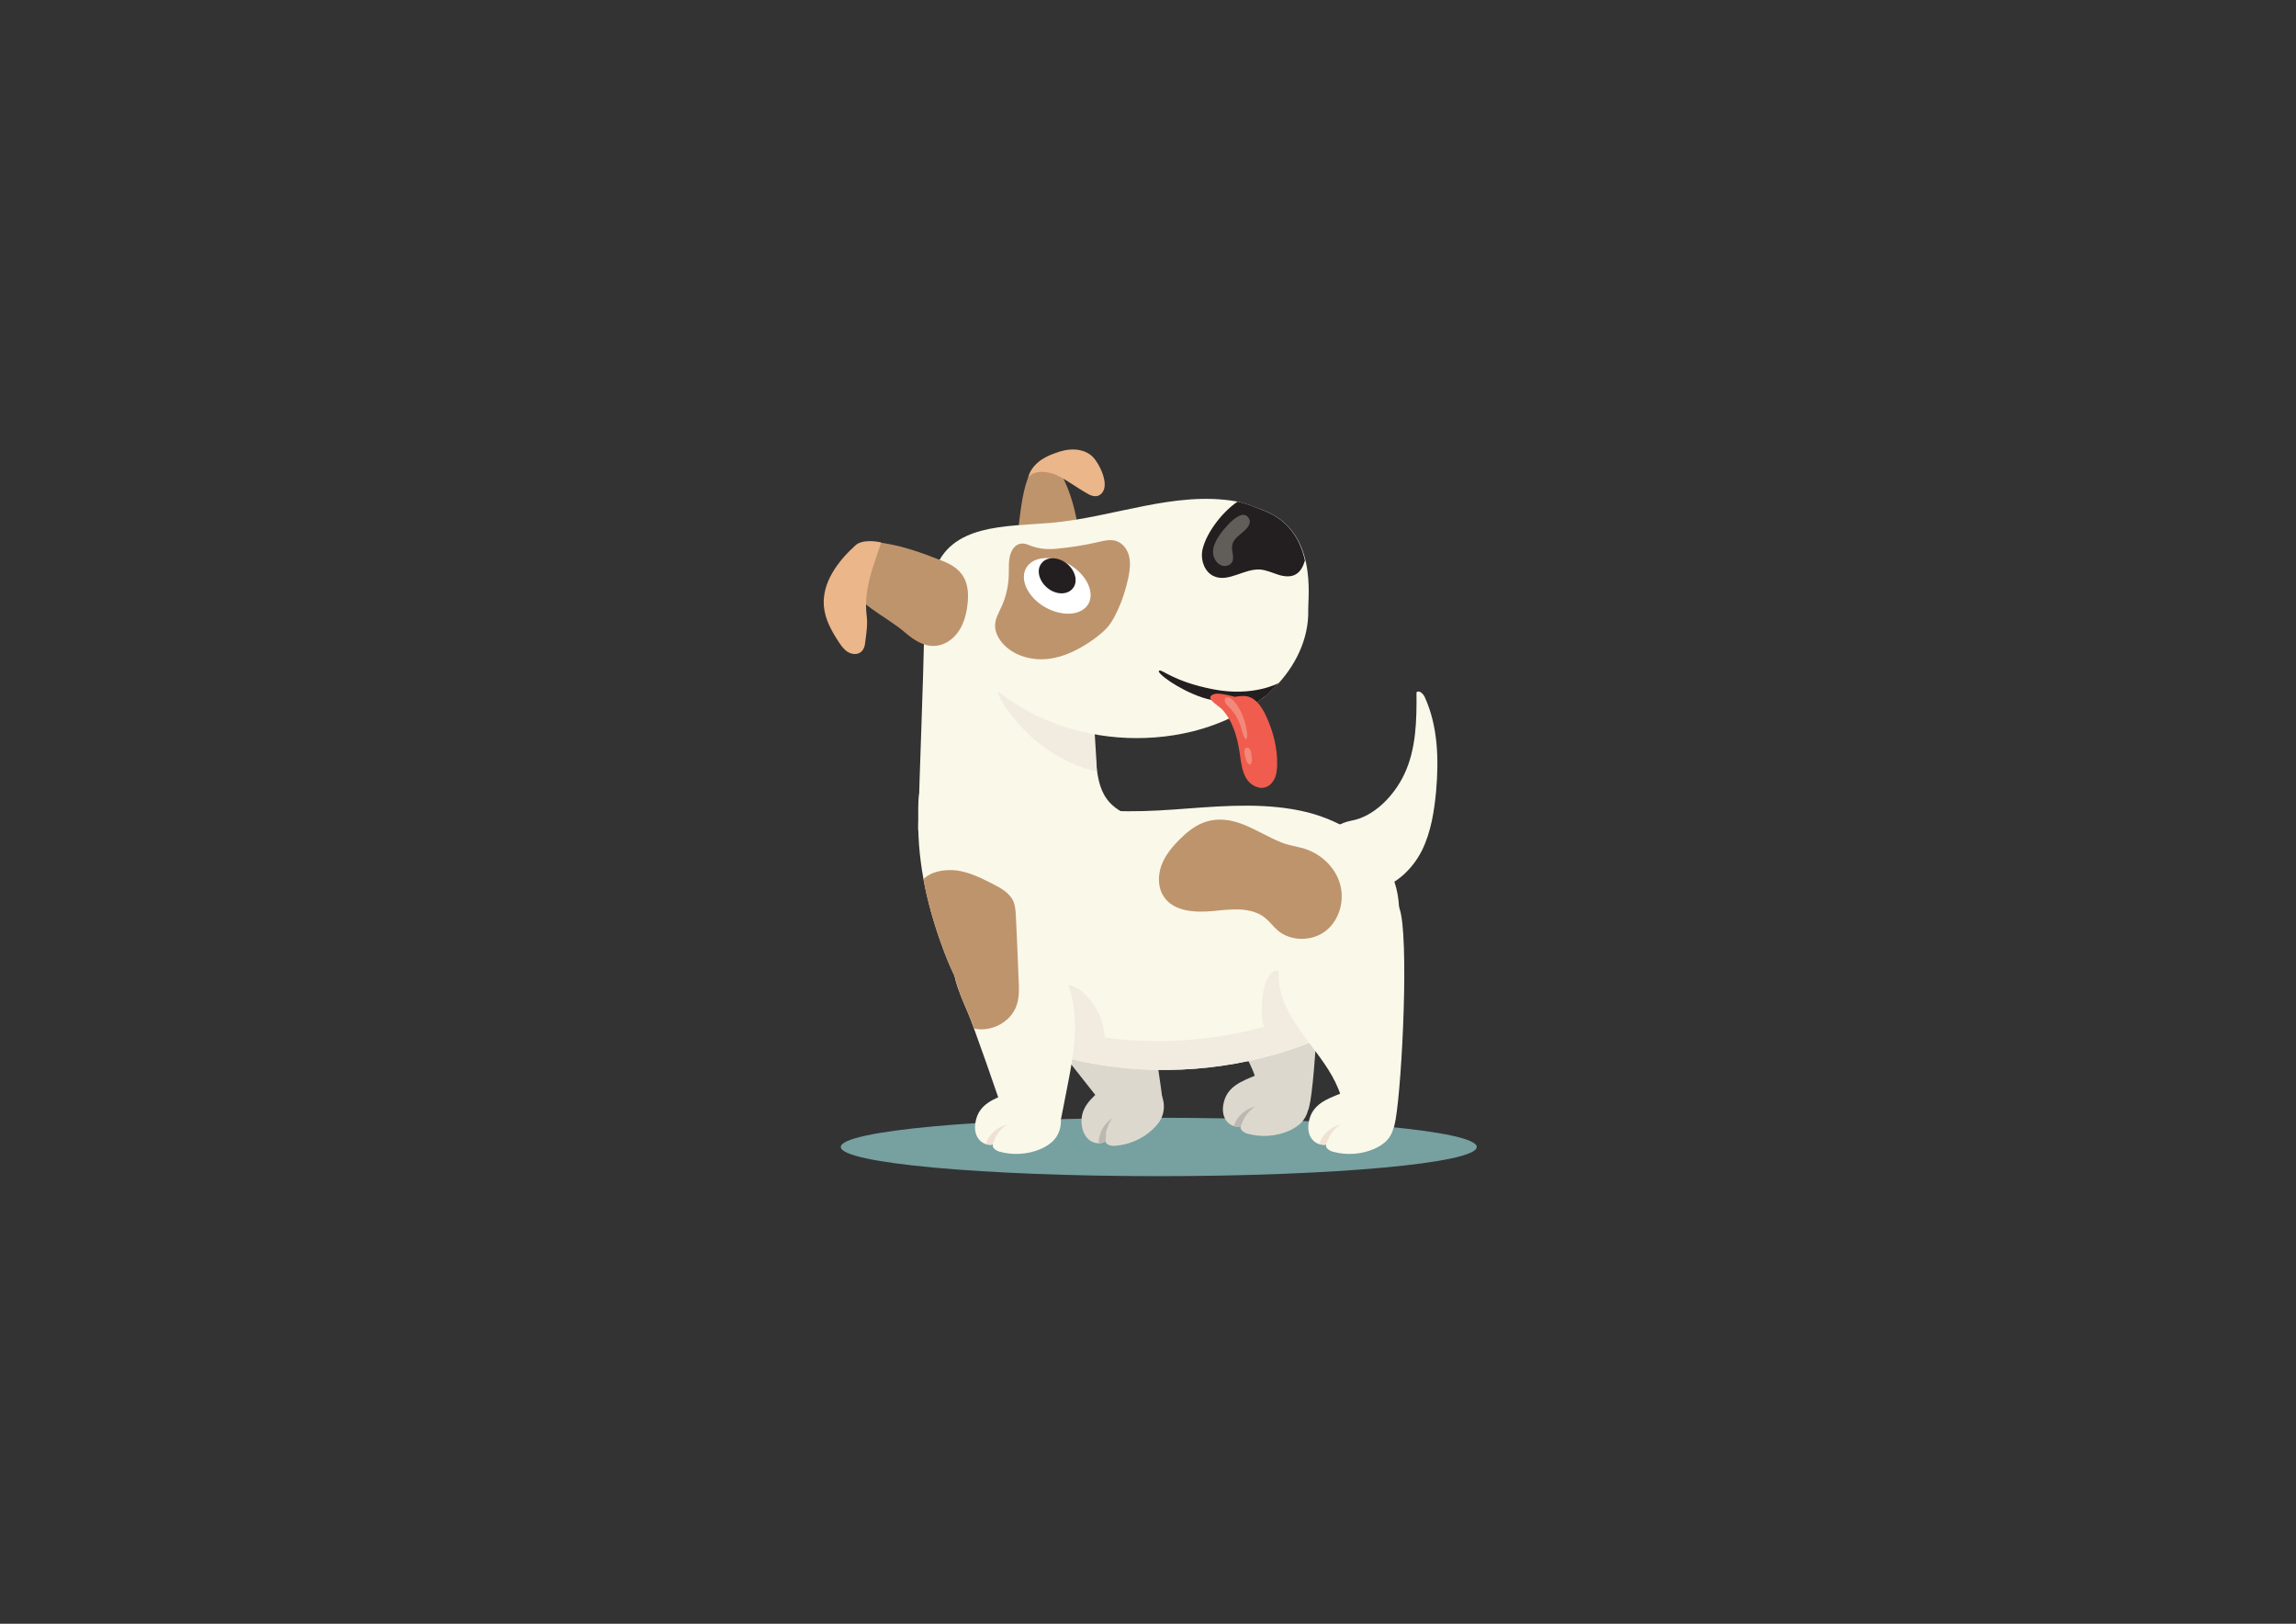 <?xml version="1.0" encoding="utf-8"?>
<!-- Generator: Adobe Illustrator 22.0.1, SVG Export Plug-In . SVG Version: 6.00 Build 0)  -->
<svg version="1.1" id="Calque_1" xmlns="http://www.w3.org/2000/svg" xmlns:xlink="http://www.w3.org/1999/xlink" x="0px" y="0px"
	 viewBox="0 0 841.9 595.3" style="enable-background:new 0 0 841.9 595.3;" xml:space="preserve">
<rect x="0" y="0" width="841.9" height="595.3" fill="#333333" stroke="none"/>
<style type="text/css">
	.st0{fill:#77A0A0;}
	.st1{fill:#FAF8E9;}
	.st2{fill:#F1ECDF;}
	.st3{fill:#DDD8CE;}
	.st4{fill:#BCB8B1;}
	.st5{fill:#BE946D;}
	.st6{fill:#EFE2D3;}
	.st7{fill:#231F20;}
	.st8{fill:#EBB68A;}
	.st9{fill:#FFFFFF;}
	.st10{opacity:0.29;fill:#FAF8E9;}
	.st11{fill:#F05C4D;}
</style>
<g>
	<ellipse class="st0" cx="424.9" cy="420.5" rx="116.6" ry="10.7"/>
	<path class="st1" d="M338.9,231.6c-0.4,19.7-1.7,51.2-2.2,70.9c-0.1,5.9,0.6,0.1,2.9,5.6c1.6,3.8,4.3,7.1,7.3,10.1
		c2.6,2.6,5.4,5,8.8,6.6c3.8,1.7,8,2.2,12.2,2.6c11.5,0.9,23.7,0.3,33.5-5.5c1.2-0.7,2.4-1.5,3-2.7c0.4-0.8,15.9-18.2,15-18.4
		c-15.8-4.4-16.8-11.8-17.9-25.6c-0.4-6-0.3-12-0.6-18c-0.5-8.2-2.1-16.4-4.6-24.2c-1.9-5.8-4.4-11.5-8.4-16.2
		c-9.3-10.7-37.7-22.1-45.7-4.8C339.3,218.1,339.1,224.9,338.9,231.6z"/>
	<path class="st2" d="M400.9,260.8c-0.1-1.7-0.2-3.5-0.4-5.2c-2.5-1.3-5.1-2.4-7.8-3.5c-4.3-1.7-8.8-3.4-13.4-4
		c-3.4-0.5-11.5-1-13.2,3.1c-1.5,3.7,3.6,9.4,5.7,12.1c5.9,7.5,13.7,13.4,22.5,17.1c2.4,1,5.4,1.9,7.9,2.5
		C402.3,282.3,401.3,267.5,400.9,260.8z"/>
	<g>
		<path class="st3" d="M448.6,404.8c-0.4,2-0.2,4.3,1,6c1.2,1.7,3.4,2.7,5.4,2.1c-0.5,1.2,1,2.3,2.3,2.7c5,1.4,10.5,1.1,15.3-1
			c1.8-0.8,3.6-1.9,4.9-3.4c3.7-4.2,3-11.3-1-15.2c-4.4-4.2-10.6-4-15.9-1.8C455.3,396.4,449.8,398.3,448.6,404.8z"/>
		<path class="st4" d="M460.4,405.7c-3.7,0.7-6.9,3.6-8,7.2c0,0,1.6,0.3,1.7,0.3c0.6,0,0.8-0.1,1-0.6c0.4-0.9,0.7-1.8,1.2-2.7
			C457.3,408.2,458.7,406.6,460.4,405.7z"/>
	</g>
	<path class="st3" d="M438.9,359.1c2.3,6.6,6.6,12.3,10.8,17.9c4.2,5.6,8.5,11.3,10.6,18c1.4,4.3,2.4,9.5,6.5,11.2
		c3.3,1.4,10.6,3.6,12.8,0.8c2.2-2.9,5.5-54.9,3.3-75.2c-0.3-2.4-0.6-4.9-1.8-7.1c-1.8-3.3-5.3-5.4-9-6.1c-3.7-0.7-7.5-0.2-11.1,0.7
		c-5.1,1.2-10.1,3.2-14.1,6.5C438.6,332.7,435.5,349.1,438.9,359.1z"/>
	<path class="st5" d="M376.9,175.3c0.7-1.7,1.1-1.6,2.3-3c1.2-1.3,3-2.3,4.8-2.2c3.1,0.2,5,3.3,6.3,6.1c2.1,4.6,3.6,9.5,4.5,14.5
		c0.3,1.6,0.5,3.2,0.1,4.8c-0.9,3.4-4.4,5.4-7.7,6.5c-2.4,0.8-4.9,1.4-7.4,1c-5.1-0.8-7.1-3.8-6.5-8.3
		C374.1,188.5,374.7,181.2,376.9,175.3z"/>
	<path class="st3" d="M402,401.9c3.1,3.9,6.3,7.9,10.9,9.8c4.6,1.8,10.8,0.5,12.7-4c1-2.3,0.6-5,0.3-7.4c-0.5-3.3-0.9-6.6-1.4-9.8
		c-1.2-8.7-2.5-17.5-5.8-25.7c-3.4-8.1-9.1-15.6-17.1-19.3c-9.8-4.4-36.7-0.6-31.4,15.2c2.3,6.9,10.2,13.7,14.6,19.4
		C390.5,387.3,396.2,394.6,402,401.9z"/>
	<g>
		<path class="st3" d="M396.7,412.8c0.3,2.1,1.3,4.1,2.9,5.3c1.7,1.2,4.2,1.5,5.8,0.2c-0.1,1.3,1.7,1.8,3.1,1.8
			c5.2-0.3,10.3-2.4,14.1-6c1.5-1.4,2.8-2.9,3.5-4.8c2.1-5.2-0.9-11.7-5.9-14c-5.6-2.6-11.3-0.3-15.6,3.5
			C400.2,402.6,395.7,406.2,396.7,412.8z"/>
		<path class="st4" d="M408.1,409.8c-3.2,1.9-5.3,5.6-5.2,9.4c0,0,1.6-0.2,1.7-0.3c0.6-0.2,0.8-0.3,0.8-0.9c0.1-1,0.1-2,0.2-3
			C406.1,413.1,406.8,411.2,408.1,409.8z"/>
	</g>
	<path class="st1" d="M383.7,264c16.5,7,35.8,8.5,53.4,4.2c11.3-2.8,22.1-8.1,30-15.9c7.9-7.8,12.9-18.2,12.6-28.7
		c-0.1-5,3.4-29-16.4-36.5c-3.3-1.2-6.6-2.7-10.1-3.3c-22.5-3.9-45,5.9-67.9,7.9c-16.6,1.4-36.9,0.3-42.7,17.9
		c-4.4,13.2,8.6,30.3,18,39.3C367.1,255.1,375,260.3,383.7,264z"/>
	<path class="st1" d="M346.1,348.6c2.4,6.3,5.2,12.6,9.4,18.1c10,13,26.8,19.7,43.4,22.9c25.7,5,53,2.9,77.5-5.9
		c12.2-4.4,24.3-10.9,30.6-21.7c3.7-6.2,5.2-13.4,5.8-20.5c0.5-6,0.5-12.2-1.4-17.9c-4.4-13.2-17.9-22.2-32-25.8
		c-14.2-3.5-29.1-2.5-43.7-1.4c-14.6,1.1-29.6,2.1-43.7-1.4c-9.4-2.4-18.1-6.7-27.4-9.5c-6-1.8-18-5.1-23.8-1.3
		c-4.9,3.2-4,11.5-4.1,16.4C336.5,317,340.3,333.2,346.1,348.6z"/>
	<path class="st2" d="M504.7,351.4c-6.4,10.7-18.5,17.3-30.6,21.7c-24.5,8.9-51.8,10.9-77.5,5.9c-16.6-3.2-33.5-10-43.4-22.9
		c-4.2-5.4-1.8,5.2,2.4,10.6c10,13,26.8,19.7,43.4,22.9c25.7,5,53,2.9,77.5-5.9c12.2-4.4,24.3-10.9,30.6-21.7
		C510.7,355.8,508.4,345.2,504.7,351.4z"/>
	<g>
		<path class="st1" d="M357.7,411.4c-0.4,2-0.2,4.3,1,6c1.2,1.7,3.4,2.7,5.4,2.1c-0.5,1.2,1,2.3,2.3,2.7c5,1.4,10.5,1.1,15.3-1
			c1.8-0.8,3.6-1.9,4.9-3.4c3.7-4.2,3-11.3-1-15.2c-4.4-4.2-10.6-4-15.9-1.8C364.3,402.9,358.8,404.9,357.7,411.4z"/>
		<path class="st6" d="M369.4,412.3c-3.7,0.7-6.9,3.6-8,7.2c0,0,1.6,0.3,1.7,0.3c0.6,0,0.8-0.1,1-0.6c0.4-0.9,0.7-1.8,1.2-2.7
			C366.4,414.7,367.7,413.2,369.4,412.3z"/>
	</g>
	<g>
		<path class="st1" d="M479.9,411.4c-0.4,2-0.2,4.3,1,6c1.2,1.7,3.4,2.7,5.4,2.1c-0.5,1.2,1,2.3,2.3,2.7c5,1.4,10.5,1.1,15.3-1
			c1.8-0.8,3.6-1.9,4.9-3.4c3.7-4.2,3-11.3-1-15.2c-4.4-4.2-10.6-4-15.9-1.8C486.5,402.9,481,404.9,479.9,411.4z"/>
		<path class="st6" d="M491.7,412.3c-3.7,0.7-6.9,3.6-8,7.2c0,0,1.6,0.3,1.7,0.3c0.6,0,0.8-0.1,1-0.6c0.4-0.9,0.7-1.8,1.2-2.7
			C488.6,414.7,489.9,413.2,491.7,412.3z"/>
	</g>
	<path class="st1" d="M514.9,283.9c4.4-9.2,4.6-19.9,4.5-30.1c1-0.9,2.4,0.5,3,1.7c4.9,10.7,5.2,22.9,4.2,34.5
		c-0.7,7.5-1.9,15.1-5.2,21.8c-3.4,6.7-9.3,12.5-16.6,14.2c-7.3,1.7-15.9-1.5-19.1-8.3c-4-8.7,2.1-15.3,9.7-16.8
		C503.9,299.4,511.2,291.7,514.9,283.9z"/>
	<path class="st7" d="M463.2,187.1c-3.1-1.2-6.1-2.5-9.4-3.2c-6.2,4.2-12.1,12.5-13,18.3c-0.5,3.5,1,7.5,4.2,9
		c5.3,2.5,11.2-2.8,17.1-2.4c2.3,0.2,4.4,1.2,6.6,1.9c2.2,0.7,4.8,1,6.7-0.3c1.7-1.1,2.5-3,3.1-4.9
		C476.9,198.2,472.8,190.7,463.2,187.1z"/>
	<path class="st5" d="M320.7,198.7c-1.3-0.1-2.6-0.2-3.8,0.4c-2.5,1.4-7.2,10.1-6.3,12.9c3,9.7,13.8,13.4,21.4,20
		c3,2.6,6.7,5,10.6,4.8c3.8-0.1,7.2-2.6,9.2-5.8c2-3.2,2.8-7,3.1-10.8c0.5-7.7-2.4-11.9-9.4-14.6
		C337.6,202.5,329.4,199.5,320.7,198.7z"/>
	<path class="st8" d="M313.6,200c-6.4,5.8-12.2,13.6-11.5,22.2c0.4,4.9,2.9,9.3,5.6,13.4c0.9,1.3,1.9,2.7,3.3,3.5
		c1.4,0.8,3.3,1,4.6,0c1.2-0.9,1.6-2.5,1.7-4c0.4-3.1,0.9-6.2,0.5-9.3c-1.3-10.1,3-19.6,5.3-26.9C323.1,198.8,316.4,197.3,313.6,200
		z"/>
	<path class="st8" d="M381.5,173c1.8-0.1,4.3,0.4,6,1.2c4.1,2,7.3,4.6,11.3,6.8c0.2,0.1,2.7,1.8,4.7,0.3c4-3.1-0.6-11.6-2.7-13.7
		c-1.7-1.8-4.3-2.7-6.8-2.8c-2.5-0.1-5,0.5-7.3,1.4c-2.3,0.8-4.5,1.9-6.3,3.5c-1.6,1.4-3,3.4-3.4,5.5
		C377.6,173.9,379.7,173.1,381.5,173z"/>
	<path class="st5" d="M370.6,202.9c-0.9,2.5-0.6,5.2-0.7,7.8c-0.1,4.1-1,8.1-2.7,11.8c-0.9,2.1-2.2,4.1-2.3,6.4
		c-0.2,2.5,1,4.9,2.6,6.8c3.9,4.6,10.5,6.5,16.5,5.9c6.1-0.6,11.7-3.5,16.7-7c2.1-1.5,4.1-3.1,5.7-5c1.3-1.6,2.3-3.5,3.2-5.4
		c1.9-4,3.3-8.3,4.2-12.7c0.5-2.5,0.8-5.1,0.2-7.6c-0.6-2.5-2.3-4.8-4.8-5.6c-2.1-0.6-4.3-0.1-6.4,0.4c-5.1,1.2-10.3,2-15.6,2.5
		c-3.7,0.3-6.6,0-10-1.4C374.5,198.6,371.9,199.4,370.6,202.9z"/>
	<path class="st9" d="M399.1,221.4c-2.5,4.3-9.6,4.8-15.9,1.2c-6.3-3.6-9.4-10.1-6.9-14.4c2.5-4.3,9.6-4.8,15.9-1.2
		C398.4,210.7,401.5,217.1,399.1,221.4z"/>
	<path class="st7" d="M391.3,206.7c3.1,2.6,4.1,6.7,2,9.1c-2,2.4-6.2,2.3-9.3-0.3c-3.1-2.6-4.1-6.7-2-9.1
		C383.9,204,388.1,204.1,391.3,206.7z"/>
	<path class="st10" d="M447.1,196.3c-1.2,1.8-2.3,3.9-2.3,6c0,2.2,1.3,4.5,3.4,5.1c1.3,0.3,2.8-0.1,3.5-1.2c1.1-1.8-0.2-4.1,0.1-6.2
		c0.5-3.2,4.4-4.5,6-7.2c0.4-0.7,0.7-1.6,0.3-2.4C455.6,185,448.3,194.5,447.1,196.3z"/>
	<path class="st2" d="M398.3,388c2.1-0.4,4.3-1.5,5.5-3.2c1.5-2.1,1.4-4.9,1-7.4c-1-4.9-3.4-9.4-7-12.9c-2.1-2.1-5-3.9-8-3.3
		c-2,0.4-3.7,1.9-4.6,3.7c-0.9,1.8-1.2,3.8-1.3,5.8c-0.1,3.3,0.3,6.7,1.6,9.7C387.7,385.7,392.1,389.2,398.3,388z"/>
	<path class="st1" d="M366.2,402.8c1.6,4.7,3.4,9.5,7.1,12.8c3.7,3.2,10.1,4,13.3,0.3c1.7-1.9,2.2-4.5,2.7-6.9
		c0.6-3.2,1.3-6.5,1.9-9.7c1.7-8.6,3.4-17.4,2.9-26.2c-0.5-8.8-3.5-17.8-9.9-23.8c-7.8-7.4-34.5-12.6-34.7,4
		c-0.1,7.3,5.1,16.3,7.4,23.1C360.1,385.2,363.2,394,366.2,402.8z"/>
	<path class="st2" d="M463.6,376.5c-1.2-2.8-1-5.8-0.8-8.8c0.3-3.7,0.6-7.7,3.1-10.6c0.5-0.6,1.1-1.1,1.9-1.2
		c1.2-0.2,2.3,0.7,3.3,1.4c5.8,4.8,12,10.3,13.1,17.2c0.2,1.3,0.2,2.7-0.6,3.8c-0.5,0.7-1.2,1.2-2,1.6
		C476.1,382.9,466.5,383.2,463.6,376.5z"/>
	<path class="st1" d="M470.2,365.7c2.3,6.6,6.6,12.3,10.8,17.9c4.2,5.6,8.5,11.3,10.6,18c1.4,4.3,2.4,9.5,6.5,11.2
		c3.3,1.4,10.6,3.6,12.8,0.8c2.2-2.9,5.5-54.9,3.3-75.2c-0.3-2.4-0.6-4.9-1.8-7.1c-1.8-3.3-5.3-5.4-9-6.1c-3.7-0.7-7.5-0.2-11.1,0.7
		c-5.1,1.2-10.1,3.2-14.1,6.5C469.8,339.2,466.8,355.7,470.2,365.7z"/>
	<path class="st7" d="M468.9,250.4c0,0-9.3,5.2-24.1,2.3c-14.8-2.9-18.7-7.5-19.8-6.8c-1.1,0.7,6.9,6.8,15.8,9.8
		c8.9,2.9,19.9,2,19.9,2s2.7-2,4-3.1C467.4,252.2,468.9,250.4,468.9,250.4z"/>
	<path class="st11" d="M451.8,265.8c1.6,3.6,2.4,7.4,2.9,11.2c0.4,2.9,0.8,5.9,2.3,8.4c1.5,2.5,4.7,4.2,7.4,3.1
		c1.4-0.6,2.5-1.9,3.1-3.3c0.6-1.4,0.7-3,0.8-4.5c0.2-6.2-1.4-12.5-4-18.1c-1.5-3.2-3.6-6.6-7-7.3c-2-0.4-4.5,0.2-4.5,0.2
		s-4-1.2-6.4-1.2c-1.4,0-3.5,0.8-2.2,2.4c1.2,1.5,3.2,2.4,4.4,3.9C450,262.2,451,264,451.8,265.8z"/>
	<path class="st10" d="M450,258.6c2.4,2.2,4.2,5.1,5.1,8.2c0.4,1.5,0.7,3.2,1.8,4.3c0.5-0.7,0.5-1.6,0.4-2.4
		c-0.4-2.9-1.2-5.8-2.6-8.4c-0.8-1.5-2.3-3.9-4-4.5C448.4,255,448.9,257.6,450,258.6z"/>
	<path class="st10" d="M456.3,275.7c0.1,1.3,0.4,2.6,1,3.8c0.2,0.4,0.7,0.9,1.1,0.8c0.4-0.1,0.5-0.7,0.6-1.1c0.1-1.2,0-2.3-0.3-3.5
		C458.4,273.8,456.2,273.3,456.3,275.7z"/>
	<path class="st5" d="M441,301.7c-3.3,1.3-6.1,3.7-8.6,6.2c-2.8,2.8-5.3,5.9-6.6,9.6c-1.3,3.7-1.2,8.1,1,11.3
		c3.7,5.5,11.6,5.8,18.1,5.2c6.6-0.7,14-1.6,19.1,2.6c1.7,1.4,2.9,3.1,4.5,4.5c4.8,4.1,12.6,4.1,17.6,0.2c5-3.9,7-11,5.3-17.1
		c-1.7-6.1-6.8-11-12.9-13c-2.9-0.9-5.9-1.2-8.8-2.4C460.7,305.2,451.8,297.5,441,301.7z"/>
	<path class="st5" d="M372.8,368.5c1-3,0.9-6.2,0.7-9.4c-0.3-7.8-0.6-15.5-1-23.3c-0.1-1.8-0.2-3.7-0.9-5.3
		c-1.3-3.1-4.6-4.9-7.5-6.4c-5.1-2.6-10.5-5.3-16.2-5.1c-4.3,0.1-7.3,1.4-9.3,3.3c1.6,9,4.3,17.8,7.5,26.4c1.2,3.2,2.5,6.4,4,9.4
		c1.4,6.2,5,13,6.9,18.4c0.1,0.2,0.1,0.4,0.2,0.6C363.6,378.5,370.8,374.6,372.8,368.5z"/>
</g>
</svg>
